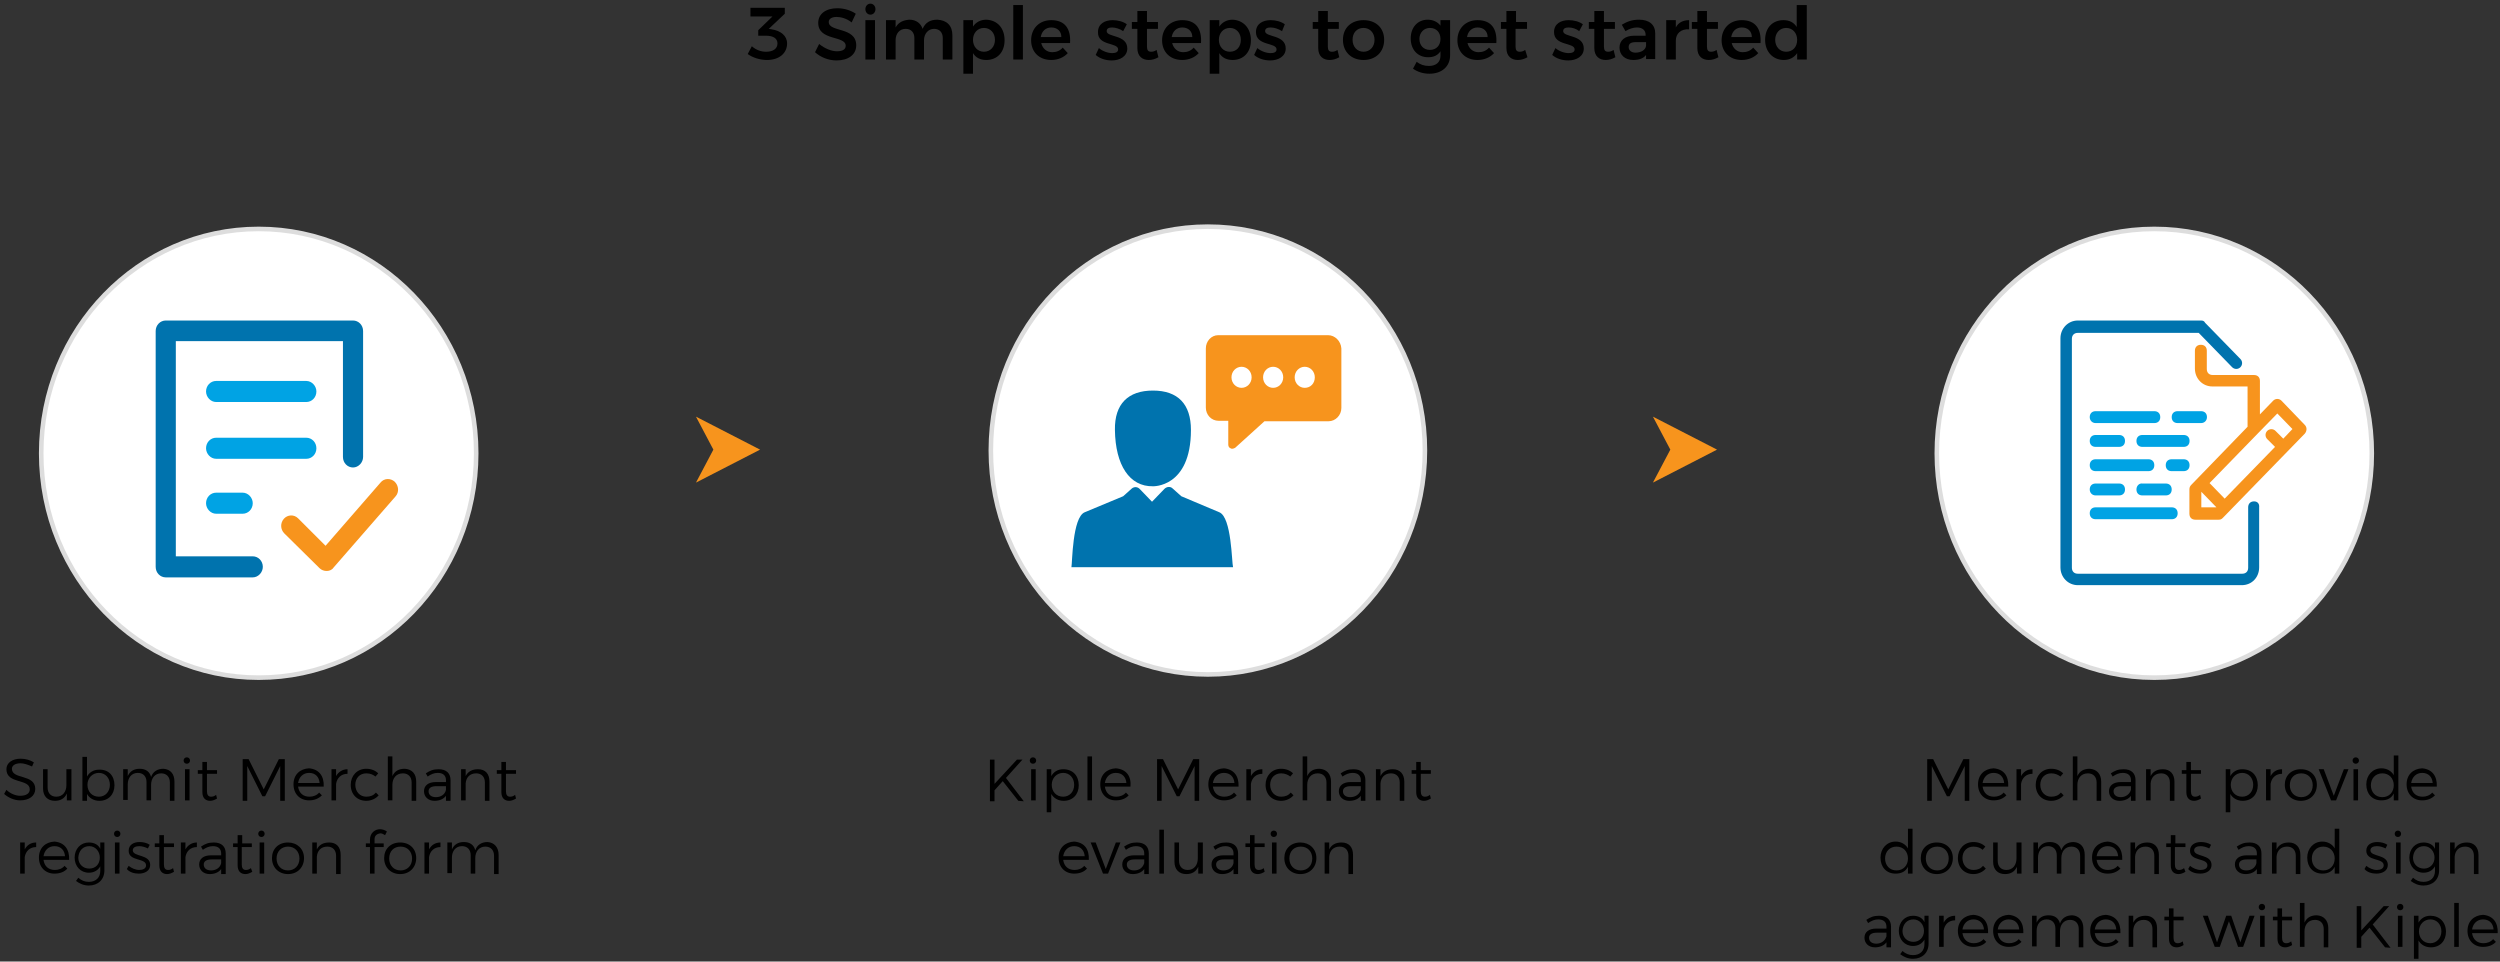 <?xml version="1.0" encoding="utf-8"?>
<!-- Generator: Adobe Illustrator 22.1.0, SVG Export Plug-In . SVG Version: 6.00 Build 0)  -->
<svg version="1.1" id="Layer_1" xmlns="http://www.w3.org/2000/svg" xmlns:xlink="http://www.w3.org/1999/xlink" x="0px" y="0px"
	 viewBox="0 0 546 210" style="enable-background:new 0 0 546 210;" xml:space="preserve">
<rect x="0" y="0" width="546" height="210" fill="#333333" stroke="none"/>
<style type="text/css">
	.st0{enable-background:new    ;}
	.st1{fill:#FFFFFF;stroke:#DDDDDD;}
	.st2{fill:#F7941D;}
	.st3{fill:#FFFFFF;}
	.st4{fill:#0073AE;}
	.st5{fill:#00A3E4;}
</style>
<title>Group 13</title>
<desc>Created with Sketch.</desc>
<g id="Merchant-landing-page">
	<g id="Merchant-landing--final" transform="translate(-614, -1424)">
		<g id="Group-13" transform="translate(603, 1422)">
			<g class="st0">
				<g>
					<path d="M15.5,168.7c-1.2,0-1.9,0.5-1.9,1.2c0,2.4,5.1,1.1,5.1,4.4c0,1.5-1.3,2.5-3.3,2.5c-1.3,0-2.6-0.6-3.5-1.4l0.5-0.9
						c0.8,0.8,2,1.3,3,1.3c1.3,0,2.1-0.5,2.1-1.4c0-2.4-5.1-1.1-5.1-4.4c0-1.4,1.3-2.3,3.1-2.3c1.1,0,2.1,0.3,2.9,0.8l-0.4,0.9
						C17.1,169,16.2,168.7,15.5,168.7z"/>
					<path d="M26.6,170v6.8h-1v-1.5c-0.5,1.1-1.4,1.6-2.6,1.6c-1.6,0-2.6-1-2.6-2.7V170h1v4c0,1.2,0.7,2,1.9,2
						c1.4,0,2.2-1.1,2.2-2.5V170H26.6z"/>
					<path d="M36,173.5c0,2-1.3,3.4-3.3,3.4c-1.2,0-2.2-0.6-2.7-1.5v1.5h-1v-9.6h1v4.3c0.5-0.9,1.4-1.5,2.6-1.5
						C34.7,170,36,171.4,36,173.5z M35,173.4c0-1.5-1-2.6-2.4-2.6c-1.4,0-2.5,1.1-2.5,2.6s1,2.6,2.5,2.6C34,176,35,174.9,35,173.4z"
						/>
					<path d="M49.1,172.7v4.2h-1v-4c0-1.2-0.7-2-1.9-2c-1.4,0-2.2,1.1-2.2,2.5v3.4h-1v-4c0-1.2-0.7-2-1.9-2c-1.4,0-2.2,1.1-2.2,2.5
						v3.4h-1V170h1v1.5c0.5-1.1,1.4-1.6,2.6-1.6c1.3,0,2.2,0.6,2.5,1.8c0.4-1.2,1.4-1.8,2.7-1.8C48.2,170,49.1,171,49.1,172.7z"/>
					<path d="M52.5,168.1c0,0.4-0.3,0.7-0.7,0.7s-0.7-0.3-0.7-0.7s0.3-0.7,0.7-0.7S52.5,167.7,52.5,168.1z M52.4,170v6.8h-1V170
						H52.4z"/>
					<path d="M58.4,176.4c-0.5,0.3-1,0.5-1.5,0.5c-1,0-1.7-0.6-1.7-1.9v-4h-1v-0.8h1v-1.8h1v1.8h2.2v0.8h-2.2v3.8
						c0,0.8,0.3,1.2,0.9,1.2c0.4,0,0.7-0.1,1.1-0.4L58.4,176.4z"/>
					<path d="M65.3,167.8l3.3,6.6l3.3-6.6h1.3v9.1h-1v-7.6l-3.3,6.6h-0.6l-3.3-6.6v7.6h-1v-9.1H65.3z"/>
					<path d="M81.7,173.8h-5.6c0.2,1.4,1.1,2.2,2.5,2.2c0.8,0,1.6-0.3,2.1-0.9l0.6,0.6c-0.7,0.7-1.6,1.1-2.8,1.1
						c-2,0-3.4-1.4-3.4-3.5s1.4-3.4,3.4-3.5C80.7,170,81.8,171.5,81.7,173.8z M80.8,173c-0.1-1.3-0.9-2.2-2.3-2.2
						c-1.3,0-2.2,0.9-2.4,2.2H80.8z"/>
					<path d="M86.9,170v1c-1.4,0-2.3,0.9-2.5,2.2v3.6h-1V170h1v1.5C84.9,170.6,85.8,170,86.9,170z"/>
					<path d="M91,170.9c-1.4,0-2.4,1-2.4,2.5s1,2.6,2.4,2.6c0.9,0,1.6-0.3,2.1-0.9l0.6,0.6c-0.6,0.7-1.6,1.2-2.7,1.2
						c-2,0-3.4-1.4-3.4-3.5c0-2,1.4-3.5,3.4-3.5c1.1,0,2,0.4,2.6,1l-0.6,0.7C92.5,171.2,91.9,170.9,91,170.9z"/>
					<path d="M101.9,172.7v4.2h-1v-4c0-1.2-0.7-2-1.9-2c-1.5,0-2.3,1.1-2.3,2.5v3.4h-1v-9.6h1v4.3c0.5-1.1,1.4-1.6,2.7-1.6
						C101,170,101.9,171,101.9,172.7z"/>
					<path d="M108.4,176.9v-1.1c-0.5,0.7-1.4,1.1-2.5,1.1c-1.4,0-2.3-0.9-2.3-2.1c0-1.2,0.9-2,2.6-2h2.2v-0.4c0-1-0.6-1.6-1.8-1.6
						c-0.8,0-1.5,0.3-2.2,0.8l-0.4-0.7c0.9-0.6,1.6-0.9,2.8-0.9c1.7,0,2.6,0.9,2.6,2.4v4.5H108.4z M108.4,174.5v-0.8h-2.1
						c-1.1,0-1.7,0.4-1.7,1.1c0,0.8,0.6,1.3,1.6,1.3C107.3,176.1,108.2,175.5,108.4,174.5z"/>
					<path d="M117.9,172.7v4.2h-1v-4c0-1.2-0.7-2-1.9-2c-1.4,0-2.2,0.9-2.3,2.2v3.7h-1V170h1v1.5c0.5-1,1.4-1.5,2.7-1.5
						C117,170,117.9,171,117.9,172.7z"/>
					<path d="M123.7,176.4c-0.5,0.3-1,0.5-1.5,0.5c-1,0-1.7-0.6-1.7-1.9v-4h-1v-0.8h1v-1.8h1v1.8h2.2v0.8h-2.2v3.8
						c0,0.8,0.3,1.2,0.9,1.2c0.4,0,0.7-0.1,1.1-0.4L123.7,176.4z"/>
				</g>
			</g>
			<g class="st0">
				<g>
					<path d="M18.9,186v1c-1.4,0-2.3,0.9-2.5,2.2v3.6h-1V186h1v1.5C16.9,186.6,17.7,186,18.9,186z"/>
					<path d="M26.1,189.8h-5.6c0.2,1.4,1.1,2.2,2.5,2.2c0.8,0,1.6-0.3,2.1-0.9l0.6,0.6c-0.6,0.7-1.6,1.1-2.8,1.1
						c-2,0-3.4-1.4-3.4-3.5s1.4-3.4,3.4-3.5C25.1,186,26.2,187.5,26.1,189.8z M25.2,189c-0.1-1.3-0.9-2.2-2.3-2.2
						c-1.3,0-2.2,0.9-2.4,2.2H25.2z"/>
					<path d="M33.8,186v6.1c0,2-1.4,3.3-3.4,3.3c-1.1,0-2-0.4-2.8-1l0.5-0.7c0.7,0.6,1.4,0.9,2.3,0.9c1.5,0,2.5-0.9,2.5-2.4v-1
						c-0.5,0.9-1.4,1.4-2.5,1.4c-1.8,0-3.1-1.4-3.1-3.3c0-1.9,1.3-3.3,3.1-3.3c1.2,0,2.1,0.5,2.5,1.4V186H33.8z M32.8,189.3
						c0-1.4-1-2.5-2.3-2.5c-1.4,0-2.3,1-2.4,2.5c0,1.4,1,2.4,2.4,2.4S32.8,190.7,32.8,189.3z"/>
					<path d="M37.3,184.1c0,0.4-0.3,0.7-0.7,0.7s-0.7-0.3-0.7-0.7s0.3-0.7,0.7-0.7S37.3,183.7,37.3,184.1z M37.1,186v6.8h-1V186
						H37.1z"/>
					<path d="M41.4,186.8c-0.8,0-1.4,0.3-1.4,0.9c0,1.5,3.8,0.8,3.8,3.2c0,1.3-1.2,1.9-2.5,1.9c-1,0-2-0.3-2.6-1l0.4-0.7
						c0.6,0.5,1.5,0.9,2.3,0.9s1.5-0.3,1.5-1c0-1.7-3.8-0.8-3.8-3.2c0-1.3,1.1-1.9,2.4-1.9c0.8,0,1.6,0.2,2.2,0.6l-0.4,0.8
						C42.7,187,42,186.8,41.4,186.8z"/>
					<path d="M49,192.4c-0.5,0.3-1,0.5-1.5,0.5c-1,0-1.7-0.6-1.7-1.9v-4h-1v-0.8h1v-1.8h1v1.8H49v0.8h-2.2v3.8
						c0,0.8,0.3,1.2,0.9,1.2c0.4,0,0.7-0.1,1.1-0.4L49,192.4z"/>
					<path d="M54,186v1c-1.4,0-2.3,0.9-2.5,2.2v3.6h-1V186h1v1.5C52,186.6,52.9,186,54,186z"/>
					<path d="M59.3,192.9v-1.1c-0.5,0.7-1.4,1.1-2.5,1.1c-1.4,0-2.3-0.9-2.3-2.1c0-1.2,0.9-2,2.6-2h2.2v-0.4c0-1-0.6-1.6-1.8-1.6
						c-0.8,0-1.5,0.3-2.2,0.8l-0.4-0.7c0.9-0.6,1.6-0.9,2.8-0.9c1.7,0,2.6,0.9,2.6,2.4v4.5H59.3z M59.3,190.5v-0.8h-2.1
						c-1.1,0-1.7,0.4-1.7,1.1c0,0.8,0.6,1.3,1.6,1.3C58.2,192.1,59.1,191.5,59.3,190.5z"/>
					<path d="M66.1,192.4c-0.5,0.3-1,0.5-1.5,0.5c-1,0-1.7-0.6-1.7-1.9v-4h-1v-0.8h1v-1.8h1v1.8H66v0.8h-2.2v3.8
						c0,0.8,0.3,1.2,0.9,1.2c0.4,0,0.7-0.1,1.1-0.4L66.1,192.4z"/>
					<path d="M68.8,184.1c0,0.4-0.3,0.7-0.7,0.7s-0.7-0.3-0.7-0.7s0.3-0.7,0.7-0.7S68.8,183.7,68.8,184.1z M68.7,186v6.8h-1V186
						H68.7z"/>
					<path d="M77.4,189.4c0,2-1.4,3.5-3.5,3.5c-2,0-3.5-1.4-3.5-3.5c0-2,1.4-3.4,3.5-3.4C75.9,186,77.4,187.4,77.4,189.4z
						 M71.4,189.5c0,1.5,1,2.6,2.5,2.6c1.4,0,2.5-1,2.5-2.6c0-1.5-1-2.6-2.5-2.6C72.5,186.9,71.4,187.9,71.4,189.5z"/>
					<path d="M85.4,188.7v4.2h-1v-4c0-1.2-0.7-2-1.9-2c-1.4,0-2.2,0.9-2.3,2.2v3.7h-1V186h1v1.5c0.5-1,1.4-1.5,2.7-1.5
						C84.5,186,85.4,187,85.4,188.7z"/>
					<path d="M92.8,185.3v0.9h2v0.8h-2v5.8h-1V187h-0.9v-0.8h0.9v-0.8c0-1.5,1.1-2.3,2.2-2.3c0.5,0,1.1,0.2,1.5,0.5l-0.4,0.8
						c-0.3-0.2-0.7-0.4-1-0.4C93.3,184.1,92.8,184.5,92.8,185.3z"/>
					<path d="M101.9,189.4c0,2-1.4,3.5-3.5,3.5c-2,0-3.5-1.4-3.5-3.5c0-2,1.4-3.4,3.5-3.4S101.9,187.4,101.9,189.4z M96,189.5
						c0,1.5,1,2.6,2.5,2.6c1.4,0,2.5-1,2.5-2.6c0-1.5-1-2.6-2.5-2.6S96,187.9,96,189.5z"/>
					<path d="M107.2,186v1c-1.4,0-2.3,0.9-2.5,2.2v3.6h-1V186h1v1.5C105.2,186.6,106,186,107.2,186z"/>
					<path d="M119.9,188.7v4.2h-1v-4c0-1.2-0.7-2-1.9-2c-1.4,0-2.2,1.1-2.2,2.5v3.4h-1v-4c0-1.2-0.7-2-1.9-2c-1.4,0-2.2,1.1-2.2,2.5
						v3.4h-1V186h1v1.5c0.5-1.1,1.4-1.6,2.6-1.6c1.3,0,2.2,0.6,2.5,1.8c0.4-1.2,1.4-1.8,2.7-1.8C118.9,186,119.9,187,119.9,188.7z"
						/>
				</g>
			</g>
			<g class="st0">
				<g>
					<path d="M233.4,176.9l-3.4-4.3l-1.8,2v2.4h-1v-9.1h1v5.3l4.9-5.3h1.2l-3.6,4l3.9,5.1L233.4,176.9L233.4,176.9z"/>
					<path d="M237.3,168.1c0,0.4-0.3,0.7-0.7,0.7s-0.7-0.3-0.7-0.7s0.3-0.7,0.7-0.7S237.3,167.7,237.3,168.1z M237.2,170v6.8h-1V170
						H237.2z"/>
					<path d="M246.6,173.5c0,2-1.3,3.4-3.3,3.4c-1.2,0-2.2-0.6-2.7-1.5v4h-1V170h1v1.5c0.5-0.9,1.4-1.5,2.6-1.5
						C245.3,170,246.6,171.4,246.6,173.5z M245.6,173.4c0-1.5-1-2.6-2.4-2.6s-2.5,1.1-2.5,2.6s1,2.6,2.5,2.6
						C244.6,176,245.6,174.9,245.6,173.4z"/>
					<path d="M249.5,167.2v9.6h-1v-9.6H249.5z"/>
					<path d="M257.9,173.8h-5.6c0.2,1.4,1.1,2.2,2.5,2.2c0.8,0,1.6-0.3,2.1-0.9l0.6,0.6c-0.6,0.7-1.6,1.1-2.8,1.1
						c-2,0-3.4-1.4-3.4-3.5s1.4-3.4,3.4-3.5C257,170,258.1,171.5,257.9,173.8z M257,173c-0.1-1.3-0.9-2.2-2.3-2.2
						c-1.3,0-2.2,0.9-2.4,2.2H257z"/>
					<path d="M265,167.8l3.3,6.6l3.3-6.6h1.3v9.1h-1v-7.6l-3.3,6.6H268l-3.3-6.6v7.6h-1v-9.1H265z"/>
					<path d="M281.5,173.8h-5.6c0.2,1.4,1.1,2.2,2.5,2.2c0.8,0,1.6-0.3,2.1-0.9l0.6,0.6c-0.6,0.7-1.6,1.1-2.8,1.1
						c-2,0-3.4-1.4-3.4-3.5s1.4-3.4,3.4-3.5C280.5,170,281.6,171.5,281.5,173.8z M280.6,173c-0.1-1.3-0.9-2.2-2.3-2.2
						c-1.3,0-2.2,0.9-2.4,2.2H280.6z"/>
					<path d="M286.7,170v1c-1.4,0-2.3,0.9-2.5,2.2v3.6h-1V170h1v1.5C284.7,170.6,285.5,170,286.7,170z"/>
					<path d="M290.8,170.9c-1.4,0-2.4,1-2.4,2.5s1,2.6,2.4,2.6c0.9,0,1.6-0.3,2.1-0.9l0.6,0.6c-0.6,0.7-1.6,1.2-2.7,1.2
						c-2,0-3.4-1.4-3.4-3.5c0-2,1.4-3.5,3.4-3.5c1.1,0,2,0.4,2.6,1l-0.6,0.7C292.3,171.2,291.6,170.9,290.8,170.9z"/>
					<path d="M301.7,172.7v4.2h-1v-4c0-1.2-0.7-2-1.9-2c-1.5,0-2.3,1.1-2.3,2.5v3.4h-1v-9.6h1v4.3c0.5-1.1,1.4-1.6,2.7-1.6
						C300.7,170,301.7,171,301.7,172.7z"/>
					<path d="M308.2,176.9v-1.1c-0.5,0.7-1.4,1.1-2.5,1.1c-1.4,0-2.3-0.9-2.3-2.1c0-1.2,0.9-2,2.6-2h2.2v-0.4c0-1-0.6-1.6-1.8-1.6
						c-0.8,0-1.5,0.3-2.2,0.8l-0.4-0.7c0.9-0.6,1.6-0.9,2.8-0.9c1.7,0,2.6,0.9,2.6,2.4v4.5H308.2z M308.2,174.5v-0.8H306
						c-1.1,0-1.7,0.4-1.7,1.1c0,0.8,0.6,1.3,1.6,1.3C307,176.1,307.9,175.5,308.2,174.5z"/>
					<path d="M317.7,172.7v4.2h-1v-4c0-1.2-0.7-2-1.9-2c-1.4,0-2.2,0.9-2.3,2.2v3.7h-1V170h1v1.5c0.5-1,1.4-1.5,2.7-1.5
						C316.7,170,317.7,171,317.7,172.7z"/>
					<path d="M323.5,176.4c-0.5,0.3-1,0.5-1.5,0.5c-1,0-1.7-0.6-1.7-1.9v-4h-1v-0.8h1v-1.8h1v1.8h2.2v0.8h-2.2v3.8
						c0,0.8,0.3,1.2,0.9,1.2c0.4,0,0.7-0.1,1.1-0.4L323.5,176.4z"/>
				</g>
			</g>
			<g class="st0">
				<g>
					<path d="M248.8,189.8h-5.6c0.2,1.4,1.1,2.2,2.5,2.2c0.8,0,1.6-0.3,2.1-0.9l0.6,0.6c-0.6,0.7-1.6,1.1-2.8,1.1
						c-2,0-3.4-1.4-3.4-3.5s1.4-3.4,3.4-3.5C247.9,186,248.9,187.5,248.8,189.8z M247.9,189c-0.1-1.3-0.9-2.2-2.3-2.2
						c-1.3,0-2.2,0.9-2.4,2.2H247.9z"/>
					<path d="M250.3,186l2.2,5.8l2.2-5.8h1l-2.7,6.8h-1.1l-2.7-6.8H250.3z"/>
					<path d="M260.9,192.9v-1.1c-0.5,0.7-1.4,1.1-2.5,1.1c-1.4,0-2.3-0.9-2.3-2.1c0-1.2,0.9-2,2.6-2h2.2v-0.4c0-1-0.6-1.6-1.8-1.6
						c-0.8,0-1.5,0.3-2.2,0.8l-0.4-0.7c0.9-0.6,1.6-0.9,2.8-0.9c1.7,0,2.6,0.9,2.6,2.4v4.5H260.9z M260.9,190.5v-0.8h-2.1
						c-1.1,0-1.7,0.4-1.7,1.1c0,0.8,0.6,1.3,1.6,1.3C259.8,192.1,260.6,191.5,260.9,190.5z"/>
					<path d="M265.2,183.2v9.6h-1v-9.6H265.2z"/>
					<path d="M273.7,186v6.8h-1v-1.5c-0.5,1.1-1.4,1.6-2.6,1.6c-1.6,0-2.6-1-2.6-2.7V186h1v4c0,1.2,0.7,2,1.9,2
						c1.4,0,2.2-1.1,2.2-2.5V186H273.7z"/>
					<path d="M280.4,192.9v-1.1c-0.5,0.7-1.4,1.1-2.5,1.1c-1.4,0-2.3-0.9-2.3-2.1c0-1.2,0.9-2,2.6-2h2.2v-0.4c0-1-0.6-1.6-1.8-1.6
						c-0.8,0-1.5,0.3-2.2,0.8l-0.4-0.7c0.9-0.6,1.6-0.9,2.8-0.9c1.7,0,2.6,0.9,2.6,2.4v4.5H280.4z M280.4,190.5v-0.8h-2.1
						c-1.1,0-1.7,0.4-1.7,1.1c0,0.8,0.6,1.3,1.6,1.3C279.3,192.1,280.2,191.5,280.4,190.5z"/>
					<path d="M287.2,192.4c-0.5,0.3-1,0.5-1.5,0.5c-1,0-1.7-0.6-1.7-1.9v-4h-1v-0.8h1v-1.8h1v1.8h2.2v0.8H285v3.8
						c0,0.8,0.3,1.2,0.9,1.2c0.4,0,0.7-0.1,1.1-0.4L287.2,192.4z"/>
					<path d="M289.9,184.1c0,0.4-0.3,0.7-0.7,0.7s-0.7-0.3-0.7-0.7s0.3-0.7,0.7-0.7S289.9,183.7,289.9,184.1z M289.8,186v6.8h-1V186
						H289.8z"/>
					<path d="M298.5,189.4c0,2-1.4,3.5-3.5,3.5c-2,0-3.5-1.4-3.5-3.5c0-2,1.4-3.4,3.5-3.4C297,186,298.5,187.4,298.5,189.4z
						 M292.6,189.5c0,1.5,1,2.6,2.5,2.6c1.4,0,2.5-1,2.5-2.6c0-1.5-1-2.6-2.5-2.6S292.6,187.9,292.6,189.5z"/>
					<path d="M306.5,188.7v4.2h-1v-4c0-1.2-0.7-2-1.9-2c-1.4,0-2.2,0.9-2.3,2.2v3.7h-1V186h1v1.5c0.5-1,1.4-1.5,2.7-1.5
						C305.6,186,306.5,187,306.5,188.7z"/>
				</g>
			</g>
			<ellipse id="Oval-2" class="st1" cx="274.8" cy="100.4" rx="47.4" ry="48.9"/>
			<g id="Page-1-Copy-3" transform="translate(245, 75)">
				<g id="Group-3" transform="translate(29.255, 0.103)">
					<path id="Path" class="st2" d="M26.8,0.1h-24C1.3,0.1,0.1,1.4,0.1,3v12.9c0,1.6,1.2,2.9,2.8,2.9H5V24c0,0.4,0.2,0.7,0.5,0.8
						c0.1,0.1,0.2,0.1,0.4,0.1c0.2,0,0.4-0.1,0.6-0.2l6.4-5.8h14c1.5,0,2.8-1.3,2.8-2.9V3C29.6,1.4,28.3,0.1,26.8,0.1"/>
					<path id="Path_1_" class="st3" d="M21.7,11.6c-1.2,0-2.2-1-2.2-2.3s1-2.3,2.2-2.3s2.2,1,2.2,2.3C23.9,10.6,23,11.6,21.7,11.6"
						/>
					<path id="Path_2_" class="st3" d="M14.8,11.6c-1.2,0-2.2-1-2.2-2.3s1-2.3,2.2-2.3S17,8,17,9.3S16,11.6,14.8,11.6"/>
					<path id="Path_3_" class="st3" d="M7.9,11.6c-1.2,0-2.2-1-2.2-2.3S6.7,7,7.9,7s2.2,1,2.2,2.3S9.1,11.6,7.9,11.6"/>
				</g>
				<path id="Fill-4" class="st4" d="M26.1,20.9c0-5.6-2.8-8.6-8.3-8.6c-5.4,0-8.4,2.9-8.3,8.6c0.1,7.7,3.2,12.4,8.3,12.3
					C17.7,33.2,26.1,33.6,26.1,20.9z"/>
				<g id="Group-8" transform="translate(0, 33.279)">
					<g id="Clip-7">
					</g>
					<path id="Fill-6" class="st4" d="M32.3,5.6L24,2.1l-1.9-1.7c-0.5-0.5-1.3-0.4-1.8,0.1l-2.7,2.8l-2.7-2.8
						C14.4,0,13.7,0,13.2,0.4l-1.9,1.7L2.9,5.6c-2.7,1.1-2.7,11-2.9,12h35.3C35,16.6,35,6.7,32.3,5.6"/>
				</g>
			</g>
			<g class="st0">
				<g>
					<path d="M182.9,11.5c0,2.1-1.7,3.6-4.4,3.6c-1.5,0-3.1-0.5-4.2-1.3l0.9-1.7c0.9,0.8,2,1.2,3.1,1.2c1.6,0,2.5-0.7,2.5-1.8
						s-0.9-1.7-2.5-1.7h-1.7V8.6l3.1-3h-4.8V3.7h7.5V5l-3.5,3.3l0.6,0.1C181.5,8.7,182.9,9.8,182.9,11.5z"/>
					<path d="M193.7,5.7c-1,0-1.7,0.4-1.7,1.1c0,2.3,6,1,6,5.1c0,2.1-1.8,3.3-4.3,3.3c-1.8,0-3.5-0.7-4.7-1.8l0.9-1.8
						c1.2,1,2.7,1.6,3.9,1.6s1.9-0.4,1.9-1.2c0-2.3-6-1-6-5c0-2,1.7-3.2,4.2-3.2c1.5,0,3,0.5,4,1.2L197,6.9
						C195.9,6,194.6,5.7,193.7,5.7z"/>
					<path d="M202.2,4c0,0.7-0.5,1.2-1.1,1.2S200,4.7,200,4s0.5-1.2,1.1-1.2S202.2,3.3,202.2,4z M202.1,6.4V15H200V6.4H202.1z"/>
					<path d="M219,9.7V15h-2.1v-4.7c0-1.2-0.7-2-1.9-2c-1.3,0-2.2,1.1-2.2,2.5V15h-2.1v-4.7c0-1.2-0.7-2-1.9-2
						c-1.4,0-2.2,1.1-2.2,2.5V15h-2.1V6.4h2.1V8c0.6-1.1,1.6-1.6,3-1.7c1.5,0,2.5,0.8,2.9,2c0.6-1.4,1.7-2,3.2-2
						C217.8,6.4,219,7.6,219,9.7z"/>
					<path d="M230.4,10.8c0,2.6-1.6,4.3-4,4.3c-1.3,0-2.3-0.5-2.9-1.5v4.5h-2.1V6.4h2.1v1.4c0.6-0.9,1.6-1.5,2.9-1.5
						C228.8,6.4,230.4,8.1,230.4,10.8z M228.3,10.7c0-1.5-1-2.6-2.4-2.6s-2.4,1.1-2.4,2.6s1,2.6,2.4,2.6
						C227.3,13.3,228.3,12.2,228.3,10.7z"/>
					<path d="M234.4,3.1V15h-2.1V3.1H234.4z"/>
					<path d="M244.7,11.4h-6.3c0.3,1.2,1.2,2,2.4,2c0.9,0,1.7-0.3,2.3-1l1.1,1.2c-0.8,0.9-2.1,1.5-3.6,1.5c-2.7,0-4.4-1.8-4.4-4.3
						c0-2.6,1.8-4.4,4.4-4.4C243.6,6.4,244.9,8.3,244.7,11.4z M242.8,10.1c0-1.3-0.9-2.1-2.2-2.1c-1.2,0-2.1,0.8-2.3,2.1H242.8z"/>
					<path d="M253.9,8c-0.7,0-1.2,0.2-1.2,0.8c0,1.4,4.5,0.7,4.5,3.8c0,1.7-1.6,2.6-3.4,2.6c-1.3,0-2.6-0.4-3.5-1.2l0.7-1.5
						c0.8,0.7,2,1.1,2.9,1.1c0.7,0,1.3-0.2,1.3-0.8c0-1.6-4.5-0.7-4.4-3.8c0-1.8,1.5-2.6,3.2-2.6c1.1,0,2.3,0.3,3.1,0.9l-0.8,1.5
						C255.6,8.3,254.6,8,253.9,8z"/>
					<path d="M264,14.5c-0.7,0.4-1.4,0.6-2.1,0.6c-1.4,0-2.5-0.8-2.5-2.6V8.3h-1.2V6.8h1.2V4.4h2.1v2.4h2.4v1.5h-2.4v3.9
						c0,0.8,0.3,1.1,0.9,1.1c0.4,0,0.8-0.1,1.2-0.4L264,14.5z"/>
					<path d="M273.3,11.4H267c0.3,1.2,1.2,2,2.4,2c0.9,0,1.7-0.3,2.3-1l1.1,1.2c-0.8,0.9-2.1,1.5-3.6,1.5c-2.7,0-4.4-1.8-4.4-4.3
						c0-2.6,1.8-4.4,4.4-4.4C272.2,6.4,273.5,8.3,273.3,11.4z M271.4,10.1c0-1.3-0.9-2.1-2.2-2.1c-1.2,0-2.1,0.8-2.3,2.1H271.4z"/>
					<path d="M284.2,10.8c0,2.6-1.6,4.3-4,4.3c-1.3,0-2.3-0.5-2.9-1.5v4.5h-2.1V6.4h2.1v1.4c0.6-0.9,1.6-1.5,2.9-1.5
						C282.5,6.4,284.2,8.1,284.2,10.8z M282,10.7c0-1.5-1-2.6-2.4-2.6s-2.4,1.1-2.4,2.6s1,2.6,2.4,2.6C281.1,13.3,282,12.2,282,10.7
						z"/>
					<path d="M288.5,8c-0.7,0-1.2,0.2-1.2,0.8c0,1.4,4.5,0.7,4.5,3.8c0,1.7-1.6,2.6-3.4,2.6c-1.3,0-2.6-0.4-3.5-1.2l0.7-1.5
						c0.8,0.7,2,1.1,2.9,1.1c0.7,0,1.3-0.2,1.3-0.8c0-1.6-4.5-0.7-4.5-3.8c0-1.8,1.5-2.6,3.2-2.6c1.1,0,2.3,0.3,3.1,0.9L291,8.8
						C290.2,8.3,289.3,8,288.5,8z"/>
					<path d="M303.5,14.5c-0.7,0.4-1.4,0.6-2.1,0.6c-1.4,0-2.5-0.8-2.5-2.6V8.3h-1.2V6.8h1.2V4.4h2.1v2.4h2.4v1.5H301v3.9
						c0,0.8,0.3,1.1,0.9,1.1c0.4,0,0.8-0.1,1.2-0.4L303.5,14.5z"/>
					<path d="M313.3,10.7c0,2.6-1.8,4.4-4.5,4.4s-4.5-1.8-4.5-4.4s1.8-4.3,4.5-4.3C311.5,6.4,313.3,8.1,313.3,10.7z M306.4,10.7
						c0,1.5,1,2.6,2.4,2.6s2.4-1.1,2.4-2.6s-1-2.6-2.4-2.6C307.3,8.1,306.4,9.2,306.4,10.7z"/>
					<path d="M327.7,6.4v7.7c0,2.4-1.8,4-4.5,4c-1.4,0-2.6-0.4-3.6-1.1l0.8-1.5c0.8,0.6,1.6,0.9,2.7,0.9c1.5,0,2.5-0.8,2.5-2.2v-1
						c-0.6,0.9-1.5,1.3-2.7,1.3c-2.3,0-3.8-1.7-3.8-4.1s1.5-4.1,3.7-4.1c1.2,0,2.2,0.5,2.8,1.3V6.4H327.7z M325.6,10.5
						c0-1.4-0.9-2.4-2.3-2.4c-1.3,0-2.3,1-2.3,2.4s0.9,2.4,2.3,2.4S325.6,11.9,325.6,10.5z"/>
					<path d="M337.8,11.4h-6.3c0.3,1.2,1.2,2,2.4,2c0.9,0,1.7-0.3,2.3-1l1.1,1.2c-0.8,0.9-2.1,1.5-3.6,1.5c-2.7,0-4.4-1.8-4.4-4.3
						c0-2.6,1.8-4.4,4.4-4.4C336.7,6.4,338,8.3,337.8,11.4z M335.9,10.1c0-1.3-0.9-2.1-2.2-2.1c-1.2,0-2.1,0.8-2.3,2.1H335.9z"/>
					<path d="M344.6,14.5c-0.7,0.4-1.4,0.6-2.1,0.6c-1.4,0-2.5-0.8-2.5-2.6V8.3h-1.2V6.8h1.2V4.4h2.1v2.4h2.4v1.5H342v3.9
						c0,0.8,0.3,1.1,0.9,1.1c0.4,0,0.8-0.1,1.2-0.4L344.6,14.5z"/>
					<path d="M353.6,8c-0.7,0-1.2,0.2-1.2,0.8c0,1.4,4.5,0.7,4.5,3.8c0,1.7-1.6,2.6-3.4,2.6c-1.3,0-2.6-0.4-3.5-1.2l0.7-1.5
						c0.8,0.7,2,1.1,2.9,1.1c0.7,0,1.3-0.2,1.3-0.8c0-1.6-4.5-0.7-4.5-3.8c0-1.8,1.5-2.6,3.2-2.6c1.1,0,2.3,0.3,3.1,0.9l-0.8,1.5
						C355.3,8.3,354.4,8,353.6,8z"/>
					<path d="M363.8,14.5c-0.7,0.4-1.4,0.6-2.1,0.6c-1.4,0-2.5-0.8-2.5-2.6V8.3H358V6.8h1.2V4.4h2.1v2.4h2.4v1.5h-2.4v3.9
						c0,0.8,0.3,1.1,0.9,1.1c0.4,0,0.8-0.1,1.2-0.4L363.8,14.5z"/>
					<path d="M370.5,15v-1c-0.6,0.8-1.6,1.1-2.8,1.1c-1.8,0-3-1.1-3-2.7s1.2-2.6,3.2-2.6h2.5V9.6c0-1-0.7-1.6-1.9-1.6
						c-0.8,0-1.7,0.3-2.5,0.8l-0.8-1.4c1.2-0.7,2.2-1.1,3.8-1.1c2.2,0,3.5,1.1,3.5,3v5.6h-2L370.5,15L370.5,15z M370.5,12v-0.8h-2.2
						c-1.1,0-1.6,0.3-1.6,1.1c0,0.7,0.6,1.2,1.5,1.2C369.4,13.5,370.4,12.9,370.5,12z"/>
					<path d="M379.9,6.4v2c-1.8-0.1-2.9,0.9-2.9,2.5V15h-2.1V6.4h2.1V8C377.5,7,378.5,6.4,379.9,6.4z"/>
					<path d="M386.3,14.5c-0.7,0.4-1.4,0.6-2.1,0.6c-1.4,0-2.5-0.8-2.5-2.6V8.3h-1.2V6.8h1.2V4.4h2.1v2.4h2.4v1.5h-2.4v3.9
						c0,0.8,0.3,1.1,0.9,1.1c0.4,0,0.8-0.1,1.2-0.4L386.3,14.5z"/>
					<path d="M395.5,11.4h-6.3c0.3,1.2,1.2,2,2.4,2c0.9,0,1.7-0.3,2.3-1l1.1,1.2c-0.8,0.9-2.1,1.5-3.6,1.5c-2.7,0-4.4-1.8-4.4-4.3
						c0-2.6,1.8-4.4,4.4-4.4C394.4,6.4,395.7,8.3,395.5,11.4z M393.6,10.1c0-1.3-0.9-2.1-2.2-2.1c-1.2,0-2.1,0.8-2.3,2.1H393.6z"/>
					<path d="M405.6,3.1V15h-2.1v-1.4c-0.6,0.9-1.6,1.5-2.9,1.5c-2.4,0-4.1-1.8-4.1-4.4s1.6-4.3,4-4.3c1.3,0,2.3,0.5,2.9,1.5V3.1
						H405.6z M403.5,10.7c0-1.5-1-2.6-2.4-2.6s-2.4,1.1-2.4,2.6s1,2.6,2.4,2.6S403.5,12.3,403.5,10.7z"/>
				</g>
			</g>
			<g class="st0">
				<g>
					<path d="M433.2,167.8l3.3,6.6l3.3-6.6h1.3v9.1h-1v-7.6l-3.3,6.6h-0.6l-3.3-6.6v7.6h-1v-9.1H433.2z"/>
					<path d="M449.6,173.8H444c0.2,1.4,1.1,2.2,2.5,2.2c0.8,0,1.6-0.3,2.1-0.9l0.6,0.6c-0.7,0.7-1.6,1.1-2.8,1.1
						c-2,0-3.4-1.4-3.4-3.5s1.4-3.4,3.4-3.5C448.7,170,449.7,171.5,449.6,173.8z M448.7,173c-0.1-1.3-0.9-2.2-2.3-2.2
						c-1.3,0-2.2,0.9-2.4,2.2H448.7z"/>
					<path d="M454.9,170v1c-1.4,0-2.3,0.9-2.5,2.2v3.6h-1V170h1v1.5C452.9,170.6,453.7,170,454.9,170z"/>
					<path d="M459,170.9c-1.4,0-2.4,1-2.4,2.5s1,2.6,2.4,2.6c0.9,0,1.6-0.3,2.1-0.9l0.6,0.6c-0.6,0.7-1.6,1.2-2.7,1.2
						c-2,0-3.4-1.4-3.4-3.5c0-2,1.4-3.5,3.4-3.5c1.1,0,2,0.4,2.6,1l-0.6,0.7C460.5,171.2,459.8,170.9,459,170.9z"/>
					<path d="M469.9,172.7v4.2h-1v-4c0-1.2-0.7-2-1.9-2c-1.5,0-2.3,1.1-2.3,2.5v3.4h-1v-9.6h1v4.3c0.5-1.1,1.4-1.6,2.7-1.6
						C468.9,170,469.9,171,469.9,172.7z"/>
					<path d="M476.4,176.9v-1.1c-0.5,0.7-1.4,1.1-2.5,1.1c-1.4,0-2.3-0.9-2.3-2.1c0-1.2,0.9-2,2.6-2h2.2v-0.4c0-1-0.6-1.6-1.8-1.6
						c-0.8,0-1.5,0.3-2.2,0.8l-0.4-0.7c0.9-0.6,1.6-0.9,2.8-0.9c1.7,0,2.6,0.9,2.6,2.4v4.5H476.4z M476.4,174.5v-0.8h-2.1
						c-1.1,0-1.7,0.4-1.7,1.1c0,0.8,0.6,1.3,1.6,1.3C475.2,176.1,476.1,175.5,476.4,174.5z"/>
					<path d="M485.9,172.7v4.2h-1v-4c0-1.2-0.7-2-1.9-2c-1.4,0-2.2,0.9-2.3,2.2v3.7h-1V170h1v1.5c0.5-1,1.4-1.5,2.7-1.5
						C484.9,170,485.9,171,485.9,172.7z"/>
					<path d="M491.7,176.4c-0.5,0.3-1,0.5-1.5,0.5c-1,0-1.7-0.6-1.7-1.9v-4h-1v-0.8h1v-1.8h1v1.8h2.2v0.8h-2.2v3.8
						c0,0.8,0.3,1.2,0.9,1.2c0.4,0,0.7-0.1,1.1-0.4L491.7,176.4z"/>
					<path d="M504.1,173.5c0,2-1.3,3.4-3.3,3.4c-1.2,0-2.2-0.6-2.7-1.5v4h-1V170h1v1.5c0.5-0.9,1.4-1.5,2.6-1.5
						C502.8,170,504.1,171.4,504.1,173.5z M503.1,173.4c0-1.5-1-2.6-2.4-2.6s-2.5,1.1-2.5,2.6s1,2.6,2.5,2.6
						C502.1,176,503.1,174.9,503.1,173.4z"/>
					<path d="M509.4,170v1c-1.4,0-2.3,0.9-2.5,2.2v3.6h-1V170h1v1.5C507.4,170.6,508.2,170,509.4,170z"/>
					<path d="M517,173.4c0,2-1.4,3.5-3.5,3.5c-2,0-3.5-1.4-3.5-3.5c0-2,1.4-3.4,3.5-3.4C515.6,170,517,171.4,517,173.4z
						 M511.1,173.5c0,1.5,1,2.6,2.5,2.6c1.4,0,2.5-1,2.5-2.6c0-1.5-1-2.6-2.5-2.6S511.1,171.9,511.1,173.5z"/>
					<path d="M518.5,170l2.2,5.8l2.2-5.8h1l-2.7,6.8h-1.1l-2.7-6.8H518.5z"/>
					<path d="M526.2,168.1c0,0.4-0.3,0.7-0.7,0.7s-0.7-0.3-0.7-0.7s0.3-0.7,0.7-0.7S526.2,167.7,526.2,168.1z M526,170v6.8h-1V170
						H526z"/>
					<path d="M534.8,167.2v9.6h-1v-1.5c-0.5,1-1.4,1.5-2.7,1.5c-2,0-3.3-1.4-3.3-3.5c0-2,1.4-3.5,3.3-3.5c1.2,0,2.2,0.6,2.7,1.5V167
						h1V167.2z M533.8,173.5c0-1.5-1-2.6-2.5-2.6s-2.5,1.1-2.5,2.6s1,2.6,2.5,2.6S533.8,175,533.8,173.5z"/>
					<path d="M543.2,173.8h-5.6c0.2,1.4,1.1,2.2,2.5,2.2c0.8,0,1.6-0.3,2.1-0.9l0.6,0.6c-0.7,0.7-1.6,1.1-2.8,1.1
						c-2,0-3.4-1.4-3.4-3.5s1.4-3.4,3.4-3.5C542.2,170,543.3,171.5,543.2,173.8z M542.3,173c-0.1-1.3-0.9-2.2-2.3-2.2
						c-1.3,0-2.2,0.9-2.4,2.2H542.3z"/>
				</g>
			</g>
			<g class="st0">
				<g>
					<path d="M428.7,183.2v9.6h-1v-1.5c-0.5,1-1.4,1.5-2.7,1.5c-2,0-3.3-1.4-3.3-3.5c0-2,1.4-3.5,3.3-3.5c1.2,0,2.2,0.6,2.7,1.5V183
						h1V183.2z M427.7,189.5c0-1.5-1-2.6-2.5-2.6s-2.5,1.1-2.5,2.6s1,2.6,2.5,2.6S427.7,191,427.7,189.5z"/>
					<path d="M437.5,189.4c0,2-1.4,3.5-3.5,3.5c-2,0-3.5-1.4-3.5-3.5c0-2,1.4-3.4,3.5-3.4S437.5,187.4,437.5,189.4z M431.6,189.5
						c0,1.5,1,2.6,2.5,2.6c1.4,0,2.5-1,2.5-2.6c0-1.5-1-2.6-2.5-2.6S431.6,187.9,431.6,189.5z"/>
					<path d="M442,186.9c-1.4,0-2.4,1-2.4,2.5s1,2.6,2.4,2.6c0.9,0,1.6-0.3,2.1-0.9l0.6,0.6c-0.6,0.7-1.6,1.2-2.7,1.2
						c-2,0-3.4-1.4-3.4-3.5c0-2,1.4-3.5,3.4-3.5c1.1,0,2,0.4,2.6,1l-0.6,0.7C443.6,187.2,442.9,186.9,442,186.9z"/>
					<path d="M452.5,186v6.8h-1v-1.5c-0.5,1.1-1.4,1.6-2.6,1.6c-1.6,0-2.6-1-2.6-2.7V186h1v4c0,1.2,0.7,2,1.9,2
						c1.4,0,2.2-1.1,2.2-2.5V186H452.5z"/>
					<path d="M466.3,188.7v4.2h-1v-4c0-1.2-0.7-2-1.9-2c-1.4,0-2.2,1.1-2.2,2.5v3.4h-1v-4c0-1.2-0.7-2-1.9-2c-1.4,0-2.2,1.1-2.2,2.5
						v3.4h-1V186h1v1.5c0.5-1.1,1.4-1.6,2.6-1.6c1.3,0,2.2,0.6,2.5,1.8c0.4-1.2,1.4-1.8,2.7-1.8C465.4,186,466.3,187,466.3,188.7z"
						/>
					<path d="M474.5,189.8h-5.6c0.2,1.4,1.1,2.2,2.5,2.2c0.8,0,1.6-0.3,2.1-0.9l0.6,0.6c-0.7,0.7-1.6,1.1-2.8,1.1
						c-2,0-3.4-1.4-3.4-3.5s1.4-3.4,3.4-3.5C473.5,186,474.6,187.5,474.5,189.8z M473.6,189c-0.1-1.3-0.9-2.2-2.3-2.2
						c-1.3,0-2.2,0.9-2.4,2.2H473.6z"/>
					<path d="M482.5,188.7v4.2h-1v-4c0-1.2-0.7-2-1.9-2c-1.4,0-2.2,0.9-2.3,2.2v3.7h-1V186h1v1.5c0.5-1,1.4-1.5,2.7-1.5
						C481.5,186,482.5,187,482.5,188.7z"/>
					<path d="M488.3,192.4c-0.5,0.3-1,0.5-1.5,0.5c-1,0-1.7-0.6-1.7-1.9v-4h-1v-0.8h1v-1.8h1v1.8h2.2v0.8H486v3.8
						c0,0.8,0.3,1.2,0.9,1.2c0.4,0,0.7-0.1,1.1-0.4L488.3,192.4z"/>
					<path d="M491.6,186.8c-0.8,0-1.4,0.3-1.4,0.9c0,1.5,3.8,0.8,3.8,3.2c0,1.3-1.2,1.9-2.5,1.9c-1,0-2-0.3-2.6-1l0.4-0.7
						c0.6,0.5,1.5,0.9,2.3,0.9s1.5-0.3,1.5-1c0-1.7-3.8-0.8-3.8-3.2c0-1.3,1.1-1.9,2.4-1.9c0.8,0,1.6,0.2,2.2,0.6l-0.4,0.8
						C492.9,187,492.2,186.8,491.6,186.8z"/>
					<path d="M503.9,192.9v-1.1c-0.5,0.7-1.4,1.1-2.5,1.1c-1.4,0-2.3-0.9-2.3-2.1c0-1.2,0.9-2,2.6-2h2.2v-0.4c0-1-0.6-1.6-1.8-1.6
						c-0.8,0-1.5,0.3-2.2,0.8l-0.4-0.7c0.9-0.6,1.6-0.9,2.8-0.9c1.7,0,2.6,0.9,2.6,2.4v4.5H503.9z M503.8,190.5v-0.8h-2.1
						c-1.1,0-1.7,0.4-1.7,1.1c0,0.8,0.6,1.3,1.6,1.3C502.7,192.1,503.6,191.5,503.8,190.5z"/>
					<path d="M513.4,188.7v4.2h-1v-4c0-1.2-0.7-2-1.9-2c-1.4,0-2.2,0.9-2.3,2.2v3.7h-1V186h1v1.5c0.5-1,1.4-1.5,2.7-1.5
						C512.4,186,513.4,187,513.4,188.7z"/>
					<path d="M521.9,183.2v9.6h-1v-1.5c-0.5,1-1.4,1.5-2.7,1.5c-2,0-3.3-1.4-3.3-3.5c0-2,1.4-3.5,3.3-3.5c1.2,0,2.2,0.6,2.7,1.5V183
						h1V183.2z M520.9,189.5c0-1.5-1-2.6-2.5-2.6s-2.5,1.1-2.5,2.6s1,2.6,2.5,2.6S520.9,191,520.9,189.5z"/>
					<path d="M530.1,186.8c-0.8,0-1.4,0.3-1.4,0.9c0,1.5,3.8,0.8,3.8,3.2c0,1.3-1.2,1.9-2.5,1.9c-1,0-2-0.3-2.6-1l0.4-0.7
						c0.6,0.5,1.5,0.9,2.3,0.9s1.5-0.3,1.5-1c0-1.7-3.8-0.8-3.8-3.2c0-1.3,1.1-1.9,2.4-1.9c0.8,0,1.6,0.2,2.2,0.6l-0.4,0.8
						C531.4,187,530.8,186.8,530.1,186.8z"/>
					<path d="M535.4,184.1c0,0.4-0.3,0.7-0.7,0.7s-0.7-0.3-0.7-0.7s0.3-0.7,0.7-0.7S535.4,183.7,535.4,184.1z M535.3,186v6.8h-1V186
						H535.3z"/>
					<path d="M543.7,186v6.1c0,2-1.4,3.3-3.4,3.3c-1.1,0-2-0.4-2.8-1l0.5-0.7c0.7,0.6,1.4,0.9,2.3,0.9c1.5,0,2.5-0.9,2.5-2.4v-1
						c-0.5,0.9-1.4,1.4-2.5,1.4c-1.8,0-3.1-1.4-3.1-3.3c0-1.9,1.3-3.3,3.1-3.3c1.2,0,2.1,0.5,2.5,1.4V186H543.7z M542.7,189.3
						c0-1.4-1-2.5-2.3-2.5c-1.4,0-2.3,1-2.4,2.5c0,1.4,1,2.4,2.4,2.4C541.7,191.7,542.7,190.7,542.7,189.3z"/>
					<path d="M552.3,188.7v4.2h-1v-4c0-1.2-0.7-2-1.9-2c-1.4,0-2.2,0.9-2.3,2.2v3.7h-1V186h1v1.5c0.5-1,1.4-1.5,2.7-1.5
						C551.3,186,552.3,187,552.3,188.7z"/>
				</g>
			</g>
			<g class="st0">
				<g>
					<path d="M423,208.9v-1.1c-0.5,0.7-1.4,1.1-2.5,1.1c-1.4,0-2.3-0.9-2.3-2.1c0-1.2,0.9-2,2.6-2h2.2v-0.4c0-1-0.6-1.6-1.8-1.6
						c-0.8,0-1.5,0.3-2.2,0.8l-0.4-0.7c0.9-0.6,1.6-0.9,2.8-0.9c1.7,0,2.6,0.9,2.6,2.4v4.5H423z M423,206.5v-0.8h-2.1
						c-1.1,0-1.7,0.4-1.7,1.1c0,0.8,0.6,1.3,1.6,1.3S422.7,207.5,423,206.5z"/>
					<path d="M432.2,202v6.1c0,2-1.4,3.3-3.4,3.3c-1.1,0-2-0.4-2.8-1l0.5-0.7c0.7,0.6,1.4,0.9,2.3,0.9c1.5,0,2.5-0.9,2.5-2.4v-1
						c-0.5,0.9-1.4,1.4-2.5,1.4c-1.8,0-3.1-1.4-3.1-3.3c0-1.9,1.3-3.3,3.1-3.3c1.2,0,2.1,0.5,2.5,1.4V202H432.2z M431.2,205.3
						c0-1.4-1-2.5-2.3-2.5c-1.4,0-2.3,1-2.4,2.5c0,1.4,1,2.4,2.4,2.4C430.2,207.7,431.2,206.7,431.2,205.3z"/>
					<path d="M438,202v1c-1.4,0-2.3,0.9-2.5,2.2v3.6h-1V202h1v1.5C436,202.6,436.8,202,438,202z"/>
					<path d="M445.2,205.8h-5.6c0.2,1.4,1.1,2.2,2.5,2.2c0.8,0,1.6-0.3,2.1-0.9l0.6,0.6c-0.6,0.7-1.6,1.1-2.8,1.1
						c-2,0-3.4-1.4-3.4-3.5s1.4-3.4,3.4-3.5C444.3,202,445.3,203.5,445.2,205.8z M444.3,205c-0.1-1.3-0.9-2.2-2.3-2.2
						c-1.3,0-2.2,0.9-2.4,2.2H444.3z"/>
					<path d="M452.9,205.8h-5.6c0.2,1.4,1.1,2.2,2.5,2.2c0.8,0,1.6-0.3,2.1-0.9l0.6,0.6c-0.7,0.7-1.6,1.1-2.8,1.1
						c-2,0-3.4-1.4-3.4-3.5s1.4-3.4,3.4-3.5C451.9,202,453,203.5,452.9,205.8z M452,205c-0.1-1.3-0.9-2.2-2.3-2.2
						c-1.3,0-2.2,0.9-2.4,2.2H452z"/>
					<path d="M466,204.7v4.2h-1v-4c0-1.2-0.7-2-1.9-2c-1.4,0-2.2,1.1-2.2,2.5v3.4h-1v-4c0-1.2-0.7-2-1.9-2c-1.4,0-2.2,1.1-2.2,2.5
						v3.4h-1V202h1v1.5c0.5-1.1,1.4-1.6,2.6-1.6c1.3,0,2.2,0.6,2.5,1.8c0.4-1.2,1.4-1.8,2.7-1.8C465,202,466,203,466,204.7z"/>
					<path d="M474.1,205.8h-5.6c0.2,1.4,1.1,2.2,2.5,2.2c0.8,0,1.6-0.3,2.1-0.9l0.6,0.6c-0.7,0.7-1.6,1.1-2.8,1.1
						c-2,0-3.4-1.4-3.4-3.5s1.4-3.4,3.4-3.5C473.1,202,474.2,203.5,474.1,205.8z M473.2,205c-0.1-1.3-0.9-2.2-2.3-2.2
						c-1.3,0-2.2,0.9-2.4,2.2H473.2z"/>
					<path d="M482.1,204.7v4.2h-1v-4c0-1.2-0.7-2-1.9-2c-1.4,0-2.2,0.9-2.3,2.2v3.7h-1V202h1v1.5c0.5-1,1.4-1.5,2.7-1.5
						C481.1,202,482.1,203,482.1,204.7z"/>
					<path d="M487.9,208.4c-0.5,0.3-1,0.5-1.5,0.5c-1,0-1.7-0.6-1.7-1.9v-4h-1v-0.8h1v-1.8h1v1.8h2.2v0.8h-2.2v3.8
						c0,0.8,0.3,1.2,0.9,1.2c0.4,0,0.7-0.1,1.1-0.4L487.9,208.4z"/>
					<path d="M493.2,202l2,5.8l2-5.8h1.1l2,5.8l2-5.8h1.1l-2.5,6.8h-1.1l-2-5.6l-2,5.6h-1.1l-2.6-6.8H493.2z"/>
					<path d="M505.7,200.1c0,0.4-0.3,0.7-0.7,0.7s-0.7-0.3-0.7-0.7s0.3-0.7,0.7-0.7S505.7,199.7,505.7,200.1z M505.6,202v6.8h-1V202
						H505.6z"/>
					<path d="M511.6,208.4c-0.5,0.3-1,0.5-1.5,0.5c-1,0-1.7-0.6-1.7-1.9v-4h-1v-0.8h1v-1.8h1v1.8h2.2v0.8h-2.2v3.8
						c0,0.8,0.3,1.2,0.9,1.2c0.4,0,0.7-0.1,1.1-0.4L511.6,208.4z"/>
					<path d="M519.5,204.7v4.2h-1v-4c0-1.2-0.7-2-1.9-2c-1.5,0-2.3,1.1-2.3,2.5v3.4h-1v-9.6h1v4.3c0.5-1.1,1.4-1.6,2.7-1.6
						C518.5,202,519.5,203,519.5,204.7z"/>
					<path d="M531.9,208.9l-3.4-4.3l-1.8,2v2.4h-1v-9.1h1v5.3l4.9-5.3h1.2l-3.6,4l3.9,5.1L531.9,208.9L531.9,208.9z"/>
					<path d="M535.9,200.1c0,0.4-0.3,0.7-0.7,0.7s-0.7-0.3-0.7-0.7s0.3-0.7,0.7-0.7S535.9,199.7,535.9,200.1z M535.7,202v6.8h-1V202
						H535.7z"/>
					<path d="M545.2,205.5c0,2-1.3,3.4-3.3,3.4c-1.2,0-2.2-0.6-2.7-1.5v4h-1V202h1v1.5c0.5-0.9,1.4-1.5,2.6-1.5
						C543.8,202,545.2,203.4,545.2,205.5z M544.2,205.4c0-1.5-1-2.6-2.4-2.6s-2.5,1.1-2.5,2.6s1,2.6,2.5,2.6
						C543.1,208,544.2,206.9,544.2,205.4z"/>
					<path d="M548,199.2v9.6h-1v-9.6H548z"/>
					<path d="M556.5,205.8h-5.6c0.2,1.4,1.1,2.2,2.5,2.2c0.8,0,1.6-0.3,2.1-0.9l0.6,0.6c-0.6,0.7-1.6,1.1-2.8,1.1
						c-2,0-3.4-1.4-3.4-3.5s1.4-3.4,3.4-3.5C555.5,202,556.6,203.5,556.5,205.8z M555.6,205c-0.1-1.3-0.9-2.2-2.3-2.2
						c-1.3,0-2.2,0.9-2.4,2.2H555.6z"/>
				</g>
			</g>
			<ellipse id="Oval-2_1_" class="st1" cx="67.5" cy="101" rx="47.5" ry="49"/>
			<g id="Page-1-Copy-8" transform="translate(45, 72)">
				<path id="Fill-1" class="st4" d="M40.9,4.5H4.4v47h16.8c1.2,0,2.2,1,2.2,2.3c0,1.2-1,2.3-2.2,2.3h-19c-1.2,0-2.2-1-2.2-2.3V2.3
					C0,1,1,0,2.2,0h40.9c1.2,0,2.2,1,2.2,2.3v27.5c0,1.2-1,2.3-2.2,2.3s-2.2-1-2.2-2.3V4.5z"/>
				<path id="Path_4_" class="st5" d="M13.2,37.6c-1.2,0-2.2,1-2.2,2.3c0,1.2,1,2.3,2.2,2.3H19c1.2,0,2.2-1,2.2-2.3
					c0-1.2-1-2.3-2.2-2.3H13.2z"/>
				<path id="Path_5_" class="st5" d="M32.9,25.6H13.2c-1.2,0-2.2,1-2.2,2.3c0,1.2,1,2.3,2.2,2.3h19.7c1.2,0,2.2-1,2.2-2.3
					C35.1,26.6,34.1,25.6,32.9,25.6z"/>
				<path id="Path_6_" class="st5" d="M13.2,13.2c-1.2,0-2.2,1-2.2,2.3c0,1.2,1,2.3,2.2,2.3h19.7c1.2,0,2.2-1,2.2-2.3
					c0-1.2-1-2.3-2.2-2.3C32.9,13.2,13.2,13.2,13.2,13.2z"/>
				<path id="Path_7_" class="st2" d="M52.2,35.2c-0.9-0.8-2.3-0.8-3.1,0.2l-12,13.8l-6-6c-0.9-0.9-2.3-0.8-3.1,0.1
					c-0.8,0.9-0.8,2.3,0.1,3.2l7.7,7.6c0.4,0.4,1,0.6,1.5,0.6h0.1c0.6,0,1.2-0.3,1.5-0.8l13.5-15.5C53.2,37.5,53.1,36.1,52.2,35.2z"
					/>
			</g>
			<ellipse id="Oval-2_2_" class="st1" cx="481.5" cy="101" rx="47.5" ry="49"/>
			<g id="Page-1-Copy-6" transform="translate(461, 72)">
				<g id="Group-3_1_">
					<g id="Clip-2">
					</g>
					<path id="Fill-1_1_" class="st4" d="M42.3,39.5c-0.8,0-1.3,0.5-1.3,1.3V54c0,0.8-0.5,1.3-1.3,1.3H3.8c-0.8,0-1.3-0.5-1.3-1.3V4
						c0-0.8,0.5-1.3,1.3-1.3h26.4l7.3,7.5c0.5,0.5,1.3,0.5,1.8,0s0.5-1.3,0-1.8l-7.7-7.9C31.4,0.1,31.1,0,30.7,0H3.8
						C1.7,0,0,1.7,0,3.9v50c0,2.2,1.7,3.9,3.8,3.9h35.8c2.2,0,3.8-1.7,3.8-3.9V40.8C43.5,40,43,39.5,42.3,39.5"/>
				</g>
				<g id="Group-6" transform="translate(28.168, 5.203)">
					<g id="Clip-5">
					</g>
					<path id="Fill-4_1_" class="st2" d="M20.5,20.6l-1.7-1.7c-0.5-0.5-1.3-0.5-1.8,0s-0.5,1.3,0,1.8l1.7,1.7l-11,11.3l-3.3-3.4
						L15,19.4l4.2-4.3l3.3,3.4L20.5,20.6z M2.6,35.6v-3.4l3.3,3.4H2.6z M25.2,17.6l-5.1-5.3c-0.5-0.5-1.3-0.5-1.8,0l-2.9,3V8
						c0-0.8-0.5-1.3-1.3-1.3h-9c-0.8,0-1.3-0.5-1.3-1.3v-4c0-0.8-0.5-1.3-1.3-1.3S1.2,0.6,1.2,1.4v3.9c0,2.2,1.7,3.9,3.8,3.9h7.7V18
						L0.4,30.7C0.1,31,0,31.3,0,31.7V37c0,0.8,0.5,1.3,1.3,1.3h5.1c0.4,0,0.6-0.1,0.9-0.4l17.9-18.4C25.7,18.9,25.7,18.1,25.2,17.6z
						"/>
				</g>
				<path id="Fill-7" class="st5" d="M7.7,43.4h16.6c0.8,0,1.3-0.5,1.3-1.3s-0.5-1.3-1.3-1.3H7.7c-0.8,0-1.3,0.5-1.3,1.3
					C6.4,42.9,6.9,43.4,7.7,43.4"/>
				<path id="Fill-9" class="st5" d="M7.7,22.4h12.8c0.8,0,1.3-0.5,1.3-1.3s-0.5-1.3-1.3-1.3H7.7c-0.8,0-1.3,0.5-1.3,1.3
					C6.4,21.8,6.9,22.4,7.7,22.4"/>
				<path id="Fill-11" class="st5" d="M26.9,25h-9c-0.8,0-1.3,0.5-1.3,1.3s0.5,1.3,1.3,1.3h9c0.8,0,1.3-0.5,1.3-1.3
					C28.2,25.5,27.7,25,26.9,25"/>
				<path id="Fill-13" class="st5" d="M32,21.1c0-0.8-0.5-1.3-1.3-1.3h-5.1c-0.8,0-1.3,0.5-1.3,1.3s0.5,1.3,1.3,1.3h5.1
					C31.5,22.4,32,21.8,32,21.1"/>
				<path id="Fill-15" class="st5" d="M7.7,32.9h11.5c0.8,0,1.3-0.5,1.3-1.3s-0.5-1.3-1.3-1.3H7.7c-0.8,0-1.3,0.5-1.3,1.3
					C6.4,32.4,6.9,32.9,7.7,32.9"/>
				<path id="Fill-17" class="st5" d="M7.7,38.2h5.1c0.8,0,1.3-0.5,1.3-1.3s-0.5-1.3-1.3-1.3H7.7c-0.8,0-1.3,0.5-1.3,1.3
					C6.4,37.6,6.9,38.2,7.7,38.2"/>
				<path id="Fill-19" class="st5" d="M7.7,27.6h5.1c0.8,0,1.3-0.5,1.3-1.3S13.6,25,12.8,25H7.7c-0.8,0-1.3,0.5-1.3,1.3
					C6.4,27.1,6.9,27.6,7.7,27.6"/>
				<path id="Fill-21" class="st5" d="M28.2,31.6c0-0.8-0.5-1.3-1.3-1.3h-2.6c-0.8,0-1.3,0.5-1.3,1.3c0,0.8,0.5,1.3,1.3,1.3h2.6
					C27.7,32.9,28.2,32.4,28.2,31.6"/>
				<path id="Fill-23" class="st5" d="M16.6,36.9c0,0.8,0.5,1.3,1.3,1.3H23c0.8,0,1.3-0.5,1.3-1.3s-0.5-1.3-1.3-1.3h-5.1
					C17.2,35.5,16.6,36.1,16.6,36.9"/>
			</g>
			<polygon id="Fill-1_2_" class="st2" points="375.8,100.2 372,107.4 386,100.2 372,93 			"/>
			<polygon id="Fill-1-Copy" class="st2" points="166.8,100.2 163,107.4 177,100.2 163,93 			"/>
		</g>
	</g>
</g>
</svg>
